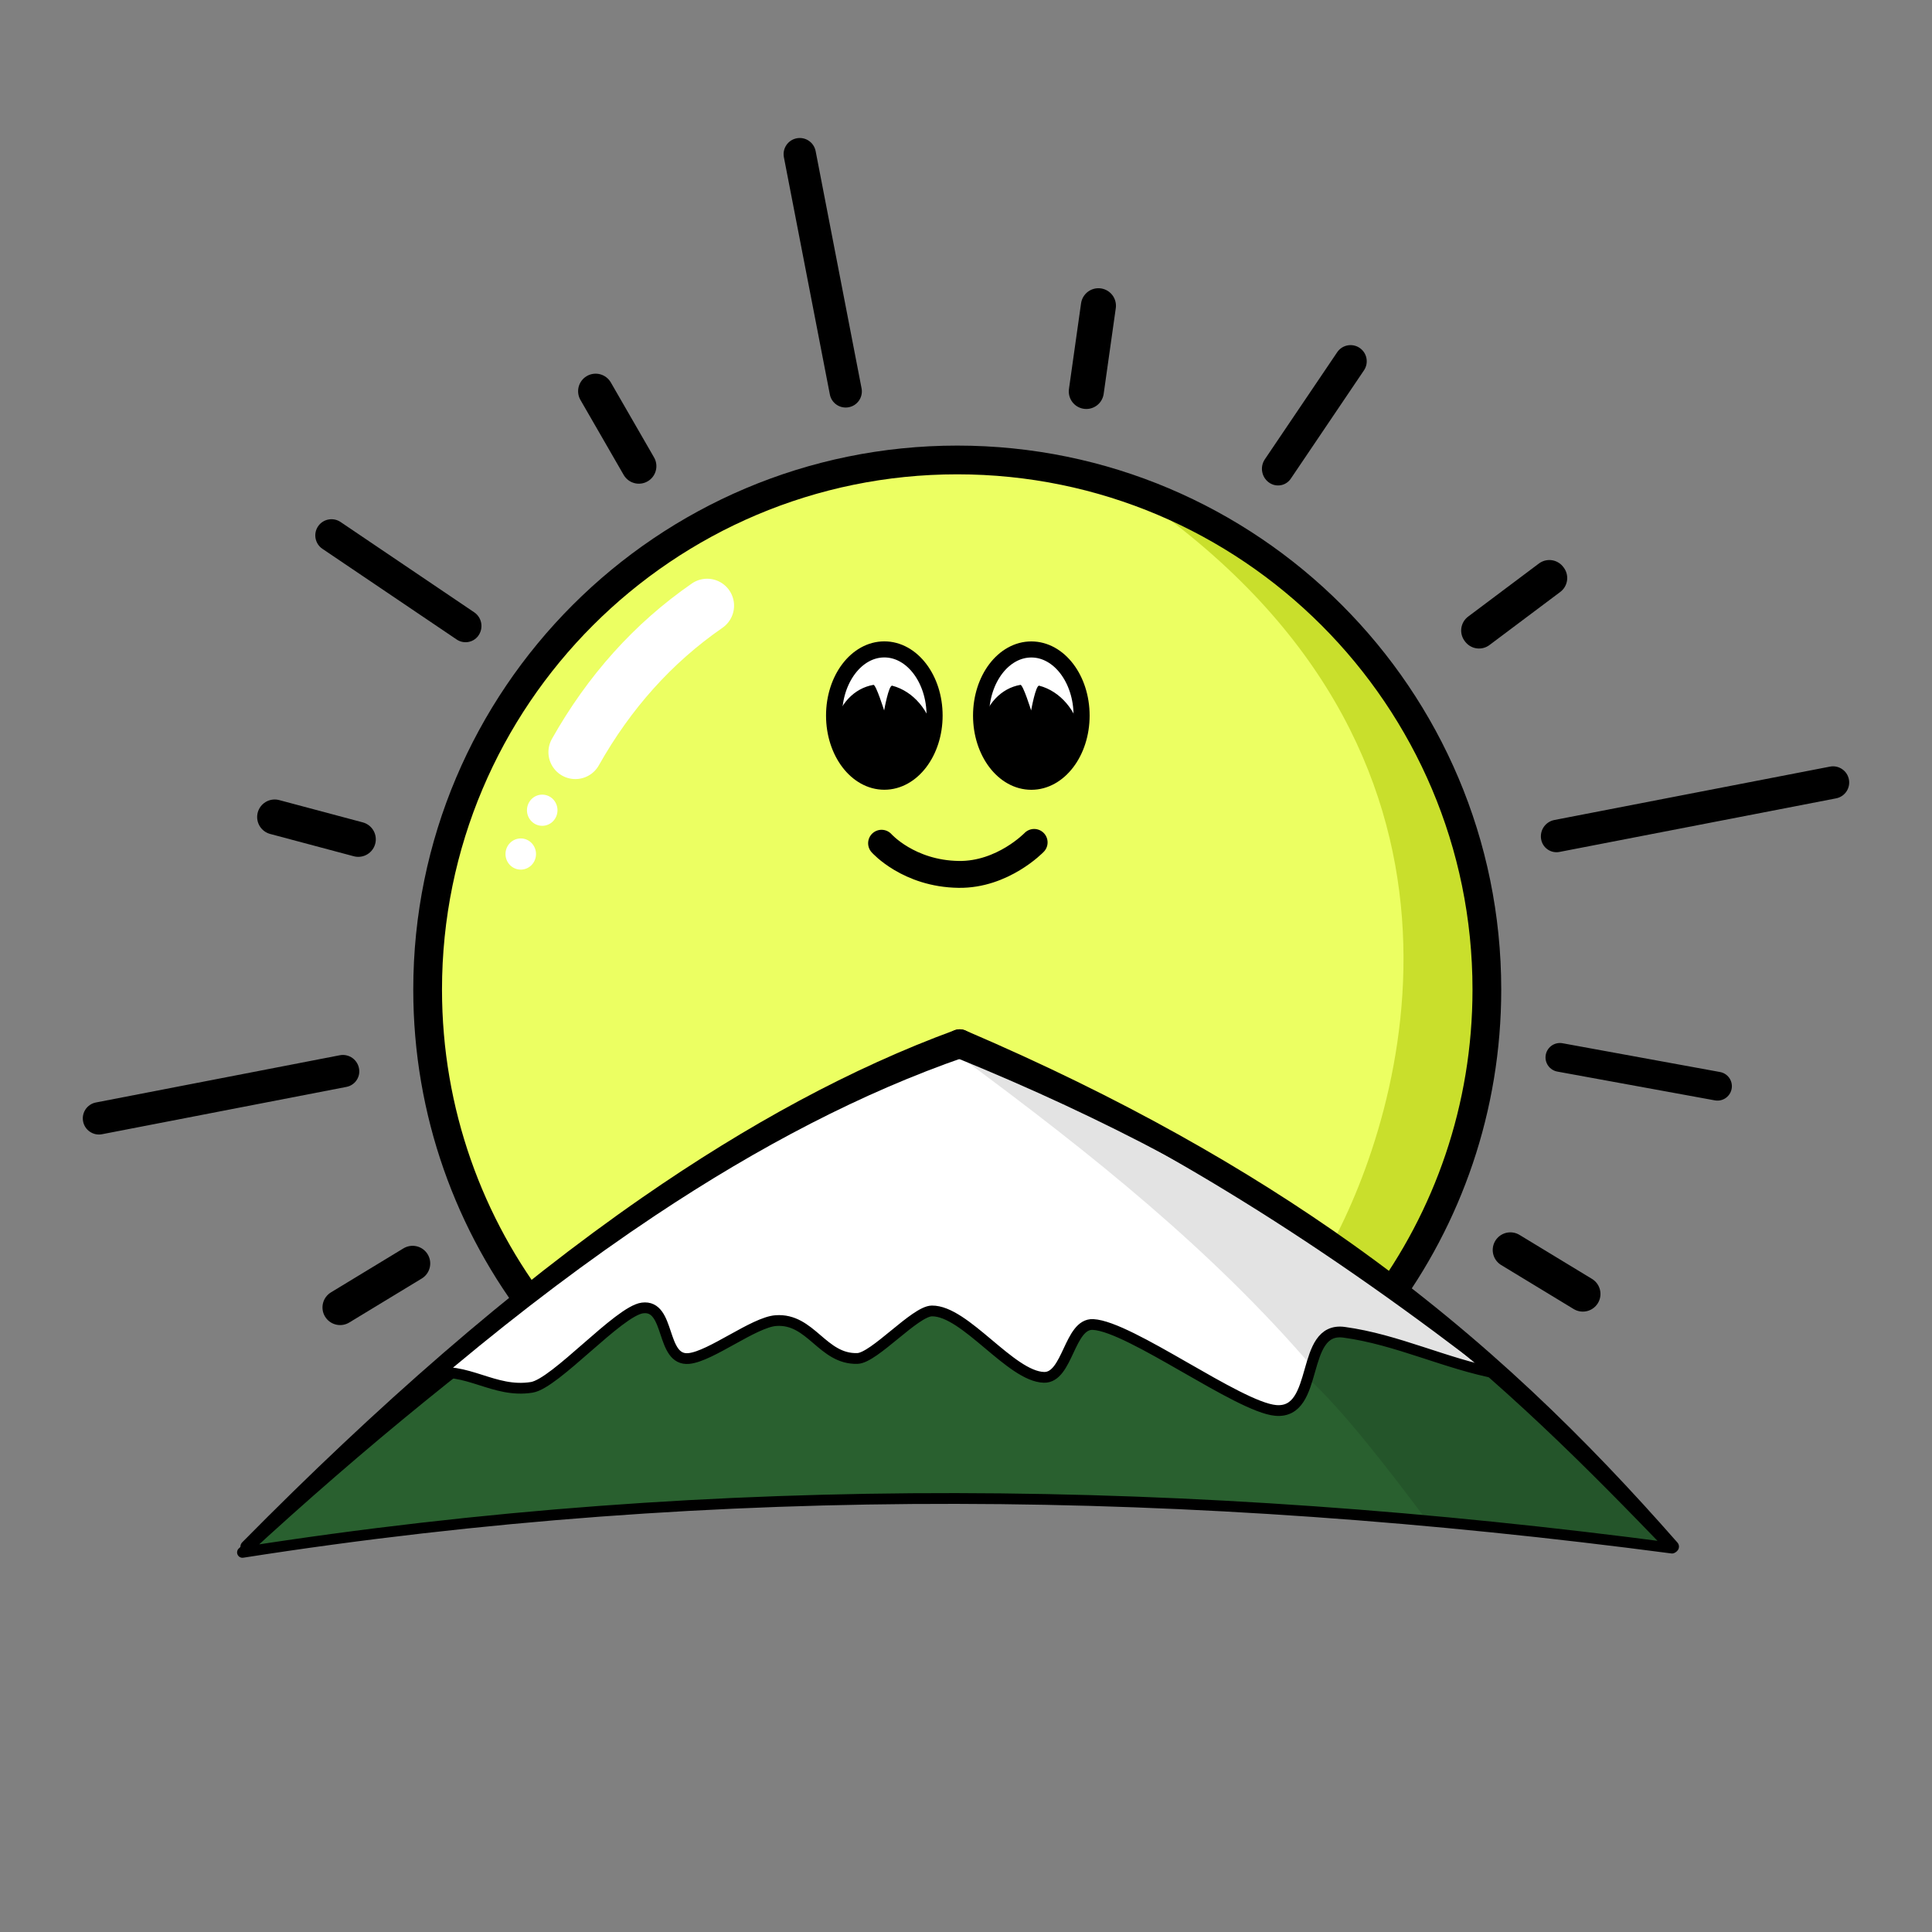 <svg width="70" height="70" viewBox="0 0 70 70" fill="none" xmlns="http://www.w3.org/2000/svg">
<rect x="0" y="0" width="70" height="70" fill="#808080" stroke="none"/>
<path fill-rule="evenodd" clip-rule="evenodd" d="M34.684 16.665C45.273 16.665 53.872 25.263 53.872 35.854C53.872 40.147 52.46 44.111 50.075 47.309C43.623 45.396 33.878 43.348 33.878 43.348C33.878 43.348 24.412 45.235 19.544 47.642C17.007 44.388 15.494 40.296 15.494 35.854C15.494 25.263 24.092 16.665 34.684 16.665Z" fill="#ECFF62"/>
<path fill-rule="evenodd" clip-rule="evenodd" d="M48.226 45.122C50.784 40.417 54.925 27.279 41.014 17.847C48.54 20.442 53.953 27.59 53.953 35.993C53.953 40.285 52.541 44.251 50.156 47.448C45.506 46.222 47.744 46.007 48.226 45.122Z" fill="#C9DF2C"/>
<path fill-rule="evenodd" clip-rule="evenodd" d="M34.684 16.665C45.273 16.665 53.872 25.263 53.872 35.854C53.872 40.147 52.46 44.111 50.075 47.309C43.623 45.396 33.878 43.348 33.878 43.348C33.878 43.348 24.412 45.235 19.544 47.642C17.007 44.388 15.494 40.296 15.494 35.854C15.494 25.263 24.092 16.665 34.684 16.665Z" stroke="black" stroke-width="1.041" stroke-miterlimit="1.5" stroke-linecap="round" stroke-linejoin="round"/>
<path fill-rule="evenodd" clip-rule="evenodd" d="M8.785 56.246C17.398 48.296 26.222 42.128 34.717 37.781C48.384 43.718 54.762 50.059 60.581 56.091C43.178 53.8 26.087 53.536 8.785 56.246Z" fill="#29602F" stroke="black" stroke-width="0.39" stroke-miterlimit="1.5" stroke-linecap="round" stroke-linejoin="round"/>
<path fill-rule="evenodd" clip-rule="evenodd" d="M34.732 37.906C42.147 41.093 48.449 45.239 54.299 49.775C52.37 49.411 50.629 48.534 48.7 48.271C47.078 48.049 47.838 51.25 46.217 51.102C44.869 50.98 40.951 48.059 39.604 47.989C38.739 47.945 38.691 49.926 37.826 49.904C36.619 49.873 34.971 47.484 33.764 47.498C33.155 47.505 31.675 49.201 31.066 49.22C29.793 49.258 29.386 47.758 28.114 47.848C27.319 47.904 25.752 49.145 24.958 49.221C23.926 49.321 24.307 47.255 23.276 47.39C22.419 47.502 20.123 50.129 19.266 50.266C17.88 50.487 16.922 49.488 15.536 49.775C21.31 44.751 27.537 40.501 34.732 37.906Z" fill="white" stroke="black" stroke-width="0.39" stroke-miterlimit="1.5" stroke-linecap="round" stroke-linejoin="round"/>
<path d="M31.941 30.552C31.941 30.552 32.917 31.655 34.734 31.681C36.336 31.704 37.469 30.522 37.469 30.522" stroke="black" stroke-width="0.974" stroke-miterlimit="1.5" stroke-linecap="round" stroke-linejoin="round"/>
<path d="M32.041 23.529C33.047 23.529 33.862 24.602 33.862 25.926C33.862 27.25 33.047 28.323 32.041 28.323C31.035 28.323 30.22 27.25 30.22 25.926C30.22 24.602 31.035 23.529 32.041 23.529Z" fill="white" stroke="black" stroke-width="0.582" stroke-miterlimit="1.5" stroke-linecap="round" stroke-linejoin="round"/>
<path fill-rule="evenodd" clip-rule="evenodd" d="M33.848 26.651C33.706 25.763 33.089 25.041 32.327 24.844C32.199 24.812 32.034 25.741 32.034 25.741C32.034 25.741 31.739 24.799 31.646 24.814C30.939 24.935 30.393 25.528 30.242 26.308C30.407 27.345 31.221 28.156 32.156 28.168C32.999 28.178 33.677 27.535 33.848 26.651Z" fill="black"/>
<path d="M37.367 23.531C38.373 23.531 39.188 24.604 39.188 25.928C39.188 27.252 38.373 28.325 37.367 28.325C36.361 28.325 35.546 27.252 35.546 25.928C35.546 24.604 36.361 23.531 37.367 23.531Z" fill="white" stroke="black" stroke-width="0.582" stroke-miterlimit="1.5" stroke-linecap="round" stroke-linejoin="round"/>
<path fill-rule="evenodd" clip-rule="evenodd" d="M39.174 26.651C39.032 25.763 38.415 25.041 37.653 24.844C37.526 24.812 37.36 25.741 37.36 25.741C37.36 25.741 37.066 24.799 36.972 24.814C36.266 24.935 35.719 25.528 35.568 26.308C35.734 27.345 36.547 28.156 37.482 28.168C38.325 28.178 39.003 27.535 39.174 26.651Z" fill="black"/>
<path fill-rule="evenodd" clip-rule="evenodd" d="M34.571 38.294C40.205 40.582 44.748 43.067 48.572 45.685C53.442 49.019 57.146 52.565 60.444 56.186C60.526 56.277 60.667 56.285 60.758 56.203C60.85 56.121 60.858 55.98 60.776 55.889C57.517 52.175 53.847 48.53 48.998 45.076C45.178 42.355 40.627 39.755 34.972 37.334C34.707 37.224 34.402 37.349 34.292 37.614C34.181 37.879 34.307 38.184 34.571 38.294Z" fill="black"/>
<path fill-rule="evenodd" clip-rule="evenodd" d="M9.092 56.195C14.023 51.383 18.909 47.255 23.737 44.042C27.512 41.53 31.251 39.58 34.947 38.304C35.217 38.208 35.359 37.911 35.263 37.64C35.166 37.37 34.868 37.228 34.598 37.324C30.858 38.693 27.085 40.747 23.286 43.378C18.489 46.702 13.649 50.945 8.778 55.879C8.69 55.966 8.69 56.107 8.777 56.194C8.863 56.281 9.004 56.282 9.092 56.195Z" fill="black"/>
<path fill-rule="evenodd" clip-rule="evenodd" d="M12.31 38.234C12.472 38.202 12.641 38.24 12.775 38.338C12.909 38.437 12.995 38.586 13.014 38.751C13.05 39.048 12.848 39.323 12.554 39.38C10.574 39.763 3.697 41.095 3.697 41.095C3.38 41.157 3.072 40.949 3.011 40.632C2.949 40.314 3.157 40.007 3.475 39.945L12.31 38.234ZM55.85 30.462C55.806 30.299 55.831 30.126 55.92 29.983C56.009 29.841 56.153 29.742 56.317 29.71C58.626 29.263 66.303 27.776 66.303 27.776C66.619 27.714 66.928 27.922 66.989 28.239C67.051 28.557 66.842 28.865 66.525 28.926L56.503 30.867C56.213 30.924 55.929 30.747 55.85 30.462ZM46.018 17.509C45.874 17.423 45.773 17.282 45.737 17.117C45.7 16.954 45.733 16.784 45.826 16.644C46.624 15.464 48.449 12.762 48.449 12.762C48.63 12.494 48.994 12.424 49.262 12.605C49.53 12.786 49.6 13.15 49.419 13.418C49.419 13.418 47.518 16.232 46.768 17.343C46.602 17.59 46.272 17.662 46.018 17.509ZM17.323 23.044C17.14 23.285 16.8 23.34 16.549 23.172C15.264 22.303 11.681 19.884 11.681 19.884C11.414 19.703 11.343 19.339 11.524 19.07C11.705 18.803 12.07 18.732 12.338 18.912C12.338 18.912 15.822 21.267 17.18 22.184C17.317 22.276 17.409 22.42 17.436 22.583C17.463 22.745 17.422 22.912 17.323 23.044ZM30.748 14.756C30.431 14.814 30.128 14.608 30.067 14.292C29.678 12.285 28.402 5.697 28.402 5.697C28.341 5.379 28.548 5.072 28.865 5.011C29.183 4.949 29.49 5.157 29.552 5.475L31.216 14.069C31.246 14.222 31.213 14.381 31.126 14.509C31.038 14.639 30.903 14.727 30.75 14.755L30.748 14.756Z" fill="black"/>
<path fill-rule="evenodd" clip-rule="evenodd" d="M34.839 38.324C46.191 42.695 54.205 49.141 60.287 56.089L51.609 54.973C50.239 53.148 48.634 51.073 47.404 49.947C47.404 49.947 47.521 49.746 47.553 49.533C43.911 45.299 39.632 41.868 34.839 38.324Z" fill="black" fill-opacity="0.11"/>
<path d="M25.621 21.944C23.655 23.305 22.07 25.081 20.846 27.252" stroke="white" stroke-width="1.951" stroke-miterlimit="1.5" stroke-linecap="round" stroke-linejoin="round"/>
<path d="M19.646 29.921C19.952 29.921 20.199 29.668 20.199 29.356C20.199 29.044 19.952 28.791 19.646 28.791C19.341 28.791 19.093 29.044 19.093 29.356C19.093 29.668 19.341 29.921 19.646 29.921Z" fill="white"/>
<path d="M18.868 31.508C19.174 31.508 19.421 31.255 19.421 30.943C19.421 30.631 19.174 30.378 18.868 30.378C18.563 30.378 18.315 30.631 18.315 30.943C18.315 31.255 18.563 31.508 18.868 31.508Z" fill="white"/>
<path d="M23.147 16.89L21.581 14.174" stroke="black" stroke-width="1.27" stroke-miterlimit="1.5" stroke-linecap="round" stroke-linejoin="round"/>
<path d="M12.981 30.41L9.952 29.602" stroke="black" stroke-width="1.27" stroke-miterlimit="1.5" stroke-linecap="round" stroke-linejoin="round"/>
<path d="M62.227 39.355L56.519 38.312" stroke="black" stroke-width="1.044" stroke-miterlimit="1.5" stroke-linecap="round" stroke-linejoin="round"/>
<path d="M57.349 46.883L54.723 45.289" stroke="black" stroke-width="1.278" stroke-miterlimit="1.5" stroke-linecap="round" stroke-linejoin="round"/>
<path d="M12.323 47.371L14.949 45.777" stroke="black" stroke-width="1.278" stroke-miterlimit="1.5" stroke-linecap="round" stroke-linejoin="round"/>
<path fill-rule="evenodd" clip-rule="evenodd" d="M53.588 22.866L56.152 20.943L56.136 20.922L53.572 22.845L53.588 22.866Z" stroke="black" stroke-width="1.262" stroke-miterlimit="1.5" stroke-linecap="round" stroke-linejoin="round"/>
<path d="M39.359 14.183L39.798 11.078" stroke="black" stroke-width="1.27" stroke-miterlimit="1.5" stroke-linecap="round" stroke-linejoin="round"/>
</svg>
